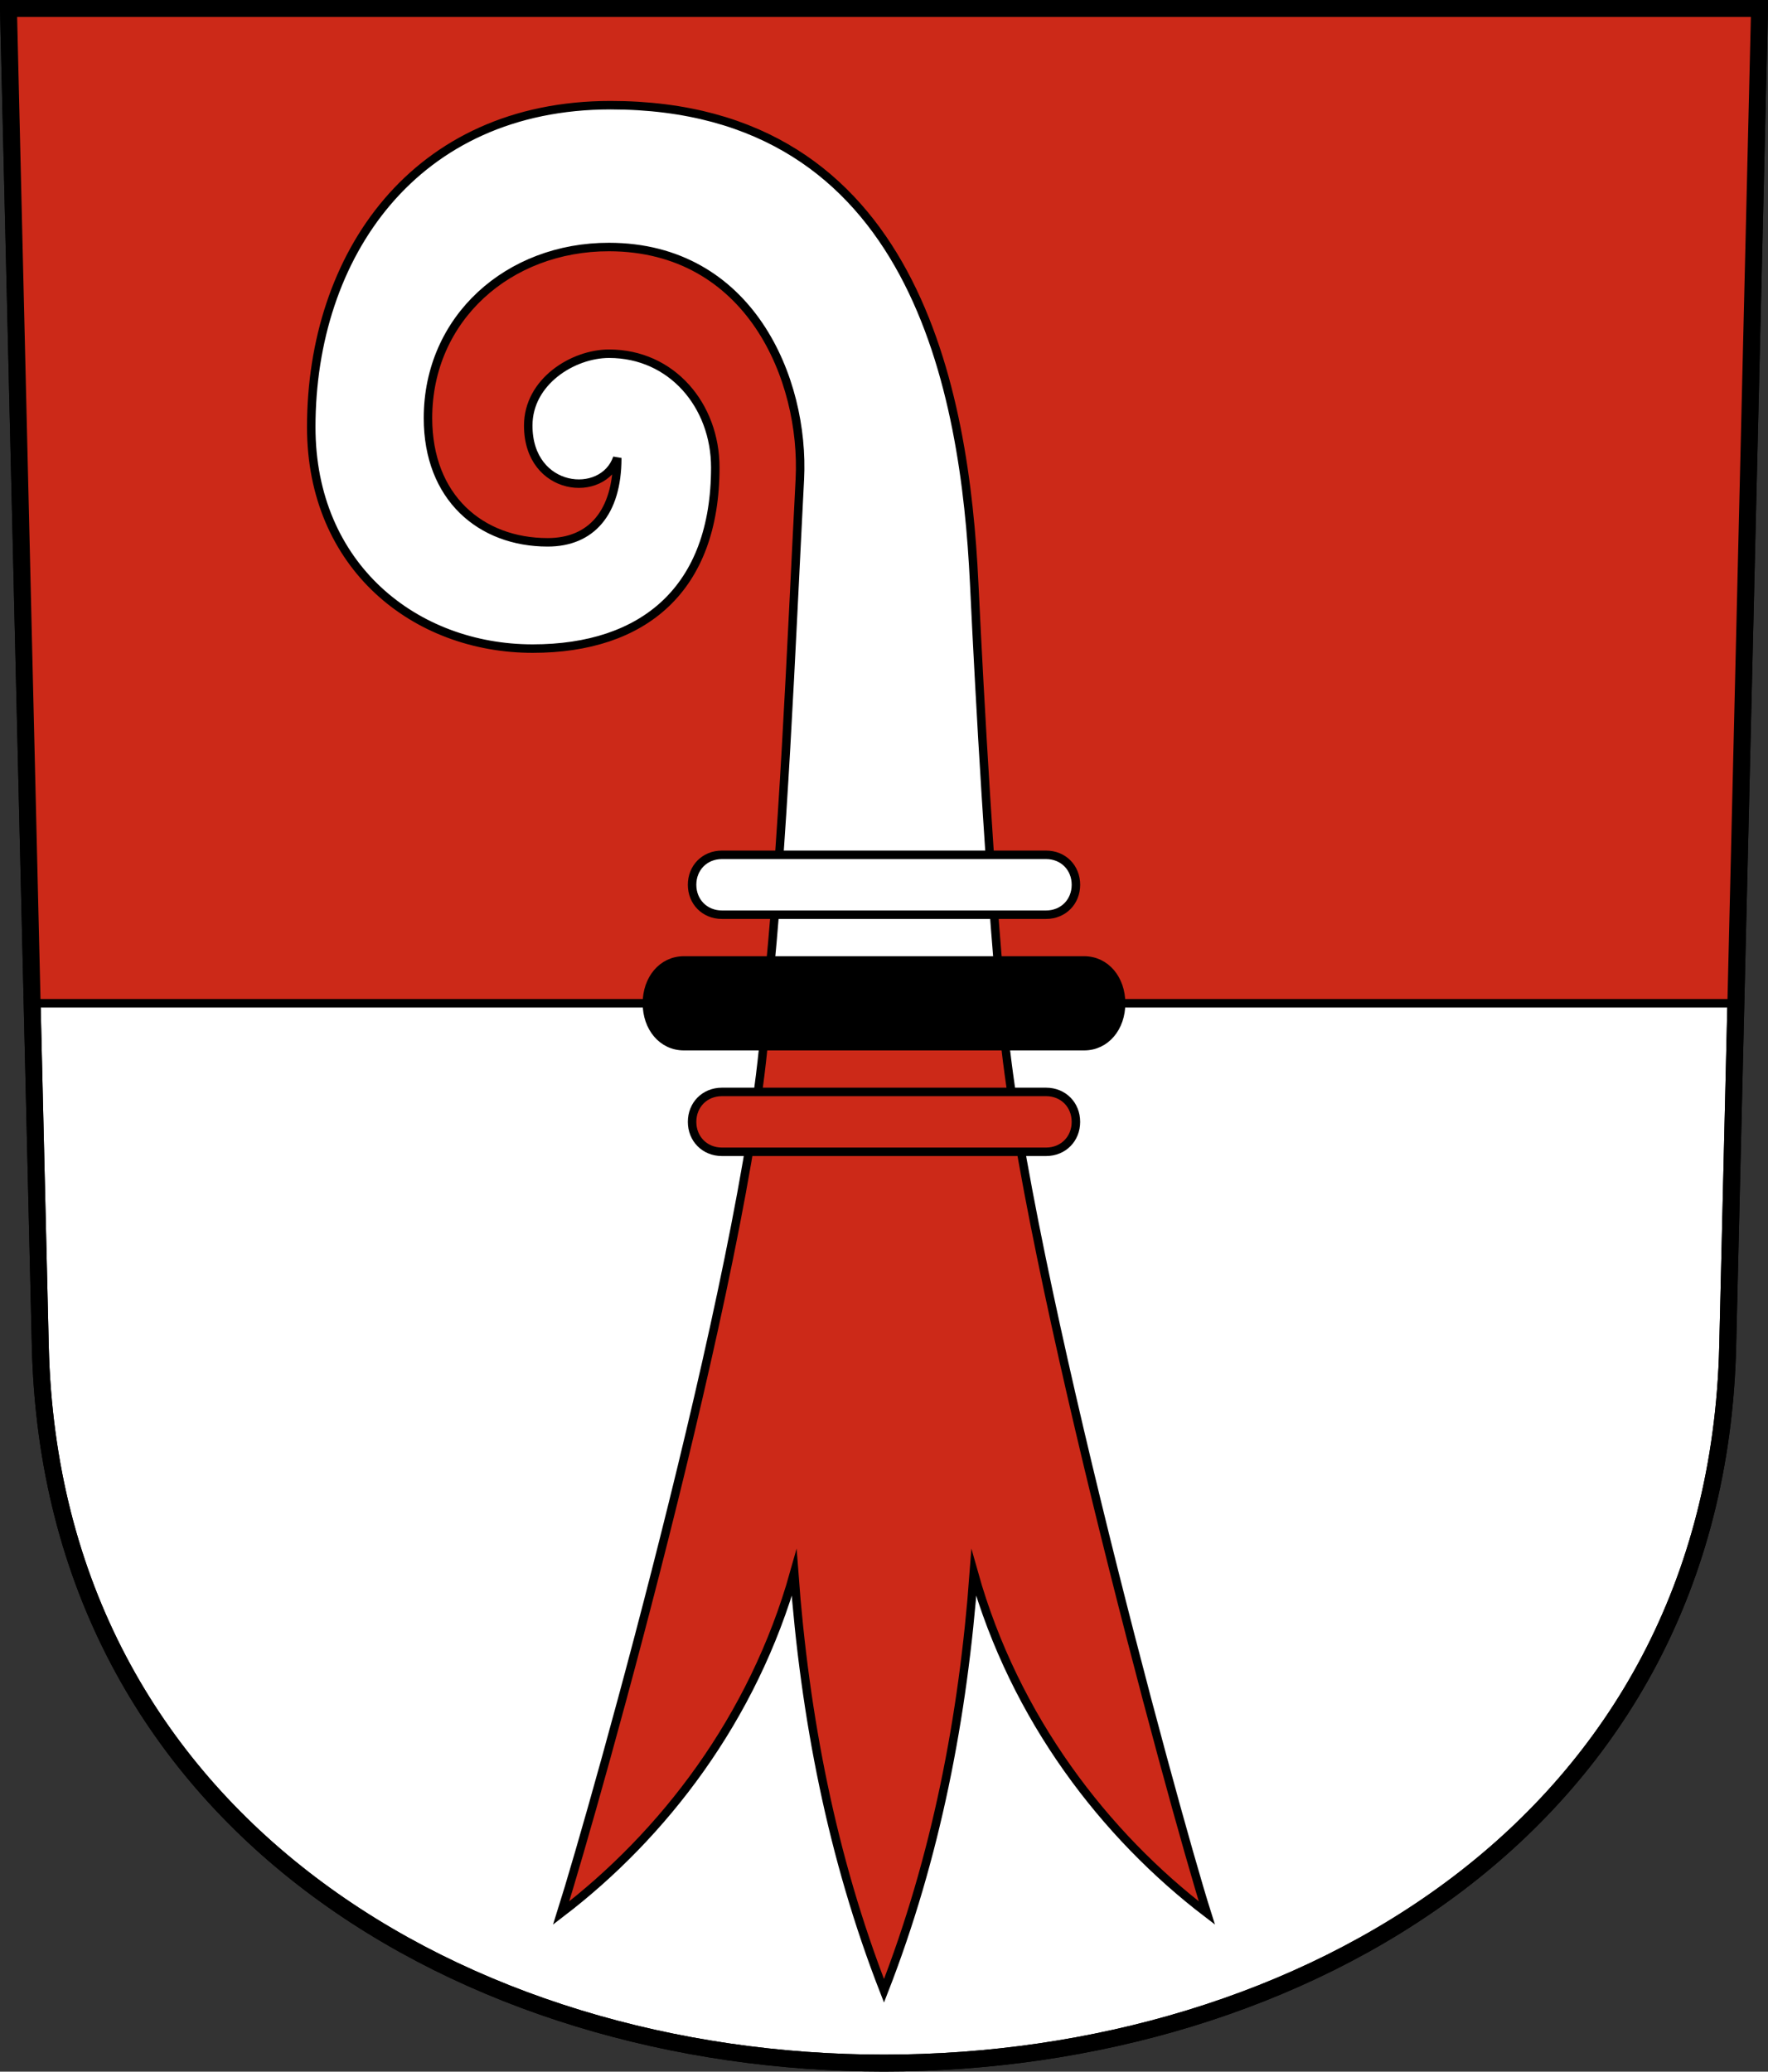 <?xml version="1.0" encoding="UTF-8" standalone="no"?>
<!-- Created with Inkscape (http://www.inkscape.org/) -->

<svg
   xmlns:dc="http://purl.org/dc/elements/1.1/"
   xmlns:cc="http://creativecommons.org/ns#"
   xmlns:rdf="http://www.w3.org/1999/02/22-rdf-syntax-ns#"
   xmlns:svg="http://www.w3.org/2000/svg"
   xmlns="http://www.w3.org/2000/svg"
   xmlns:sodipodi="http://sodipodi.sourceforge.net/DTD/sodipodi-0.dtd"
   xmlns:inkscape="http://www.inkscape.org/namespaces/inkscape"
   version="1.0"
   width="208.86"
   height="244.66"
   id="svg2780"
   inkscape:version="0.92.4 (5da689c313, 2019-01-14)"
   sodipodi:docname="Bättwil-blazon.svg">
  <rect width="100%" height="100%" fill="#333333" stroke="none"/>
  <sodipodi:namedview
     pagecolor="#ffffff"
     bordercolor="#666666"
     borderopacity="1"
     objecttolerance="10"
     gridtolerance="10"
     guidetolerance="10"
     inkscape:pageopacity="0"
     inkscape:pageshadow="2"
     inkscape:window-width="3259"
     inkscape:window-height="1417"
     id="namedview25"
     showgrid="false"
     inkscape:zoom="4"
     inkscape:cx="76.281428"
     inkscape:cy="114.66758"
     inkscape:window-x="-8"
     inkscape:window-y="-8"
     inkscape:window-maximized="1"
     inkscape:current-layer="svg2780"
     inkscape:measure-start="104.255,149.787"
     inkscape:measure-end="104.255,126.383"
     showguides="true"
     inkscape:object-paths="true"
     inkscape:snap-intersection-paths="true"
     inkscape:snap-object-midpoints="true" />
  <defs
     id="defs2782" />
  <path
     inkscape:connector-curvature="0"
     style="fill:#ffffff;fill-opacity:1;fill-rule:evenodd;stroke:#000000;stroke-width:2;stroke-linecap:butt;stroke-miterlimit:4;stroke-dashoffset:0;stroke-opacity:1"
     id="path4212"
     d="m 1,1 3.761,158.003 c 2.686,112.859 196.652,112.859 199.338,0 L 207.86,1 Z" />
  <path
     id="path900-3"
     style="opacity:1;fill:#cc2918;fill-opacity:1;stroke:#000000;stroke-width:1.002;stroke-miterlimit:8;stroke-dasharray:none;stroke-dashoffset:4.58;stroke-opacity:1"
     d="m 93.818,185.765 c -4.835,17.219 -15.51,30.972 -27.528,40.157 3.978,-12.567 23.206,-80.848 24.258,-107.432 H 118.312 c 1.582,26.053 20.28,94.865 24.258,107.432 -12.017,-9.185 -22.693,-22.938 -27.528,-40.157 -1.258,17.023 -4.459,33.555 -10.612,49.349 -6.154,-15.794 -9.355,-32.326 -10.612,-49.349 z"
     inkscape:connector-curvature="0"
     sodipodi:nodetypes="cccccccc" />
  <path
     style="opacity:1;fill:#cc2918;fill-opacity:1;stroke:#000000;stroke-width:1.002;stroke-miterlimit:4;stroke-dasharray:none;stroke-dashoffset:4.58;stroke-opacity:1"
     d="M 3.797,118.49 H 205.064 L 207.86,1 H 1 Z"
     id="path971"
     inkscape:connector-curvature="0" />
  <path
     id="path906-9-8-0"
     style="opacity:1;fill:#cc2918;fill-opacity:1;stroke:#000000;stroke-width:1.002;stroke-miterlimit:6;stroke-dasharray:none;stroke-dashoffset:4.58;stroke-opacity:1"
     d="m 123.567,128.954 c 2.071,0 3.536,1.551 3.536,3.536 0,1.985 -1.465,3.536 -3.536,3.536 H 104.43 85.294 c -2.071,0 -3.536,-1.551 -3.536,-3.536 0,-1.985 1.465,-3.536 3.536,-3.536 h 19.137 z"
     inkscape:connector-curvature="0"
     sodipodi:nodetypes="ssscssscs" />
  <path
     style="opacity:1;fill:#ffffff;fill-opacity:1;stroke:#000000;stroke-width:1.002;stroke-miterlimit:4;stroke-dasharray:none;stroke-dashoffset:4.58;stroke-opacity:1"
     d="m 118.312,118.49 c -1.36,-14.593 -2.517,-34.718 -3.231,-49.669 -1.069,-22.379 -6.918,-56.398 -42.957,-56.398 -23.148,0 -35.355,17.759 -35.355,38.013 0,16.466 12.294,26.163 26.163,26.163 13.132,0 21.567,-7.055 21.567,-21.39 0,-7.313 -5.123,-13.435 -12.551,-13.435 -4.257,0 -9.546,3.29 -9.546,8.485 0,7.853 8.825,8.73 10.518,3.823 0,6.492 -3.097,9.966 -8.22,9.966 -7.932,0 -14.142,-5.307 -14.142,-14.672 0,-11.775 9.502,-20.22 21.39,-20.203 16.599,0.024 23.151,15.591 22.539,27.451 -1.067,20.695 -1.952,42.995 -3.939,61.867 z"
     id="path969"
     inkscape:connector-curvature="0"
     sodipodi:nodetypes="cssssssscsssscc" />
  <path
     id="path906-9-37"
     style="opacity:1;fill:#ffffff;fill-opacity:1;stroke:#000000;stroke-width:1.002;stroke-miterlimit:6;stroke-dasharray:none;stroke-dashoffset:4.58;stroke-opacity:1"
     d="m 85.294,100.954 c -2.071,0 -3.536,1.551 -3.536,3.536 0,1.985 1.465,3.536 3.536,3.536 h 19.137 19.137 c 2.071,0 3.536,-1.551 3.536,-3.536 0,-1.985 -1.465,-3.536 -3.536,-3.536 h -19.137 z"
     inkscape:connector-curvature="0"
     sodipodi:nodetypes="ssscssscs" />
  <path
     id="path906-9-3-5"
     style="opacity:1;fill:#000000;fill-opacity:1;stroke:#000000;stroke-width:1.002;stroke-miterlimit:6;stroke-dasharray:none;stroke-dashoffset:4.58;stroke-opacity:1"
     d="m 80.789,123.551 c -2.558,0 -4.368,-2.22 -4.368,-5.061 0,-2.841 1.81,-5.061 4.368,-5.061 h 23.641 23.641 c 2.558,0 4.368,2.22 4.368,5.061 0,2.841 -1.81,5.061 -4.368,5.061 h -23.641 z"
     inkscape:connector-curvature="0"
     sodipodi:nodetypes="ssscssscs" />
  <path
     inkscape:connector-curvature="0"
     style="fill:none;fill-opacity:1;fill-rule:evenodd;stroke:#000000;stroke-width:2;stroke-linecap:butt;stroke-miterlimit:4;stroke-dashoffset:0;stroke-opacity:1"
     id="path4212-7"
     d="M 1,1 4.761,159.003 c 2.686,112.859 196.652,112.859 199.338,0 l 3.761,-158.003 z" />
</svg>
